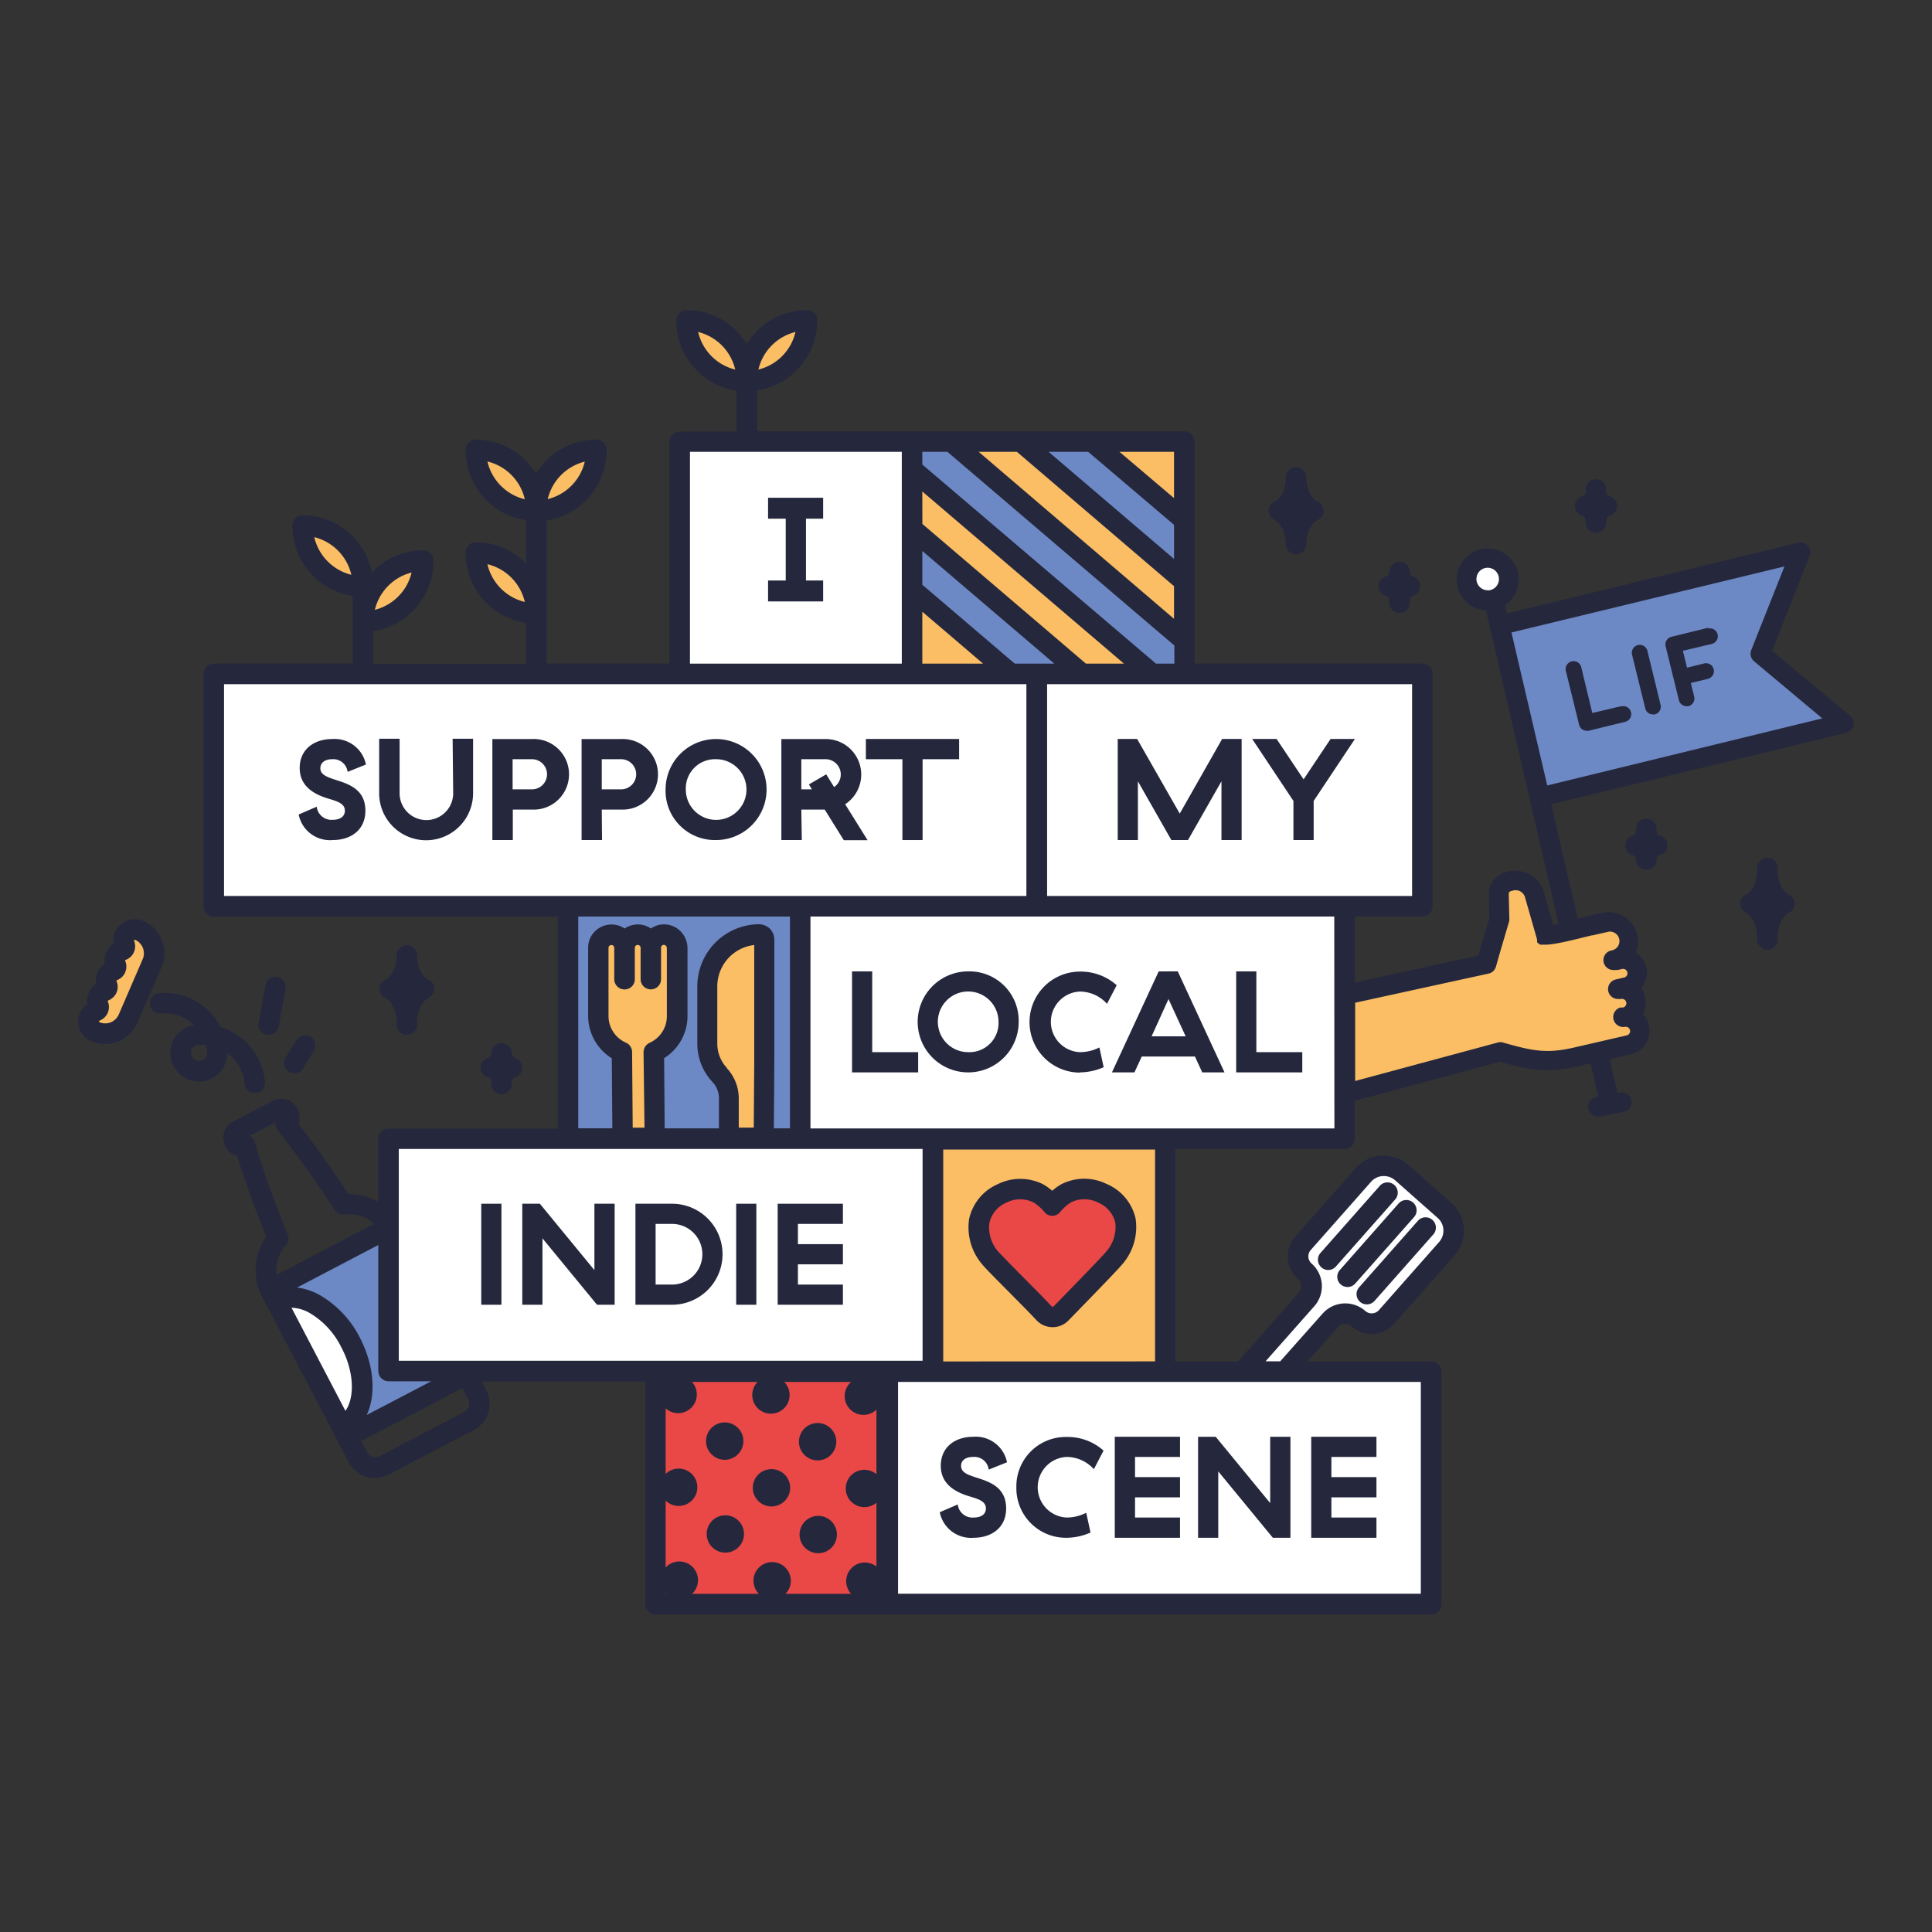<svg xmlns="http://www.w3.org/2000/svg" viewBox="0 0 283.46 283.46"><rect x="0" y="0" width="283.46" height="283.46" fill="#333333" stroke="none"/><defs><style>.cls-1{fill:#fff;}.cls-2{fill:#fbbe65;}.cls-3{fill:#6d89c5;}.cls-4{fill:#e94847;}.cls-5{fill:#25283d;}</style></defs><g id="Layer_1" data-name="Layer 1"><polyline class="cls-1" points="39.92 190.37 46.31 190.7 51.62 196.85 53.58 203.68 50.7 210.33"/><circle class="cls-1" cx="218.28" cy="84.97" r="2.97"/><path class="cls-2" d="M78.08,70.88c-.44-.11-6.87-4.88-6.87-4.88l-1.76,2.22,5,6.2,4.33,1.67L78,86.33,73.87,82h-4l2.66,6.24,6.32,3L80,74.53l5.83-2.77,1.81-5.87-7.25,2.49Z"/><path class="cls-2" d="M110,55.25l7.27-2.33L119.09,47l-7.24,2.49L109.56,52c-.44-.11-6.87-4.88-6.87-4.88l-1.76,2.22,5,6.21,4.33,1.66"/><path class="cls-2" d="M53.47,91.83l6.92-4.43,1.81-5.88L54,85l-.89-3.25c-.44-.11-6.87-4.88-6.87-4.88l-1.76,2.22,5,6.21,3.72,1.42"/><path class="cls-3" d="M219.92,91.77l6.7,25.77s43.06-11,42.89-11.47-11-9.64-11-9.64L263,80.84Z"/><polyline class="cls-1" points="182.17 200.87 192.38 189.48 190.59 183.61 202.23 171.19 209.21 174.85 213.54 181.06 202.23 194.72 196.47 192.81 189.7 201.23"/><polygon class="cls-2" points="19.78 136.61 12.79 150.35 14.9 151.57 18.56 150.35 23.43 139.38 19.78 136.61"/><path class="cls-3" d="M39.73,189.15l17.73-8.87-.22,20.18,11.2,1s-17.07,9.2-17,8.87,2.1-6.64,2.1-6.64l-3.88-9.87-5-2.48-3.36.12Z"/><polygon class="cls-2" points="197.02 145.82 218.28 141.73 220.41 129.4 223.96 129.18 227.17 136.98 237.92 135.72 240.25 143.04 239.7 153.01 227.06 156.01 220.08 154.12 197.35 161 197.02 145.82"/><rect class="cls-2" x="133.57" y="64.56" width="39.56" height="34.03"/><polygon class="cls-3" points="160.39 64.29 148.42 64.29 174.25 86.33 174.25 76.12 160.39 64.29"/><polygon class="cls-3" points="133.32 64.29 133.32 69.07 168.82 99.37 174.25 99.37 174.25 93.79 139.68 64.29 133.32 64.29"/><polygon class="cls-3" points="133.32 86.71 148.15 99.37 160.11 99.37 133.32 76.5 133.32 86.71"/><rect class="cls-3" x="81.97" y="132.59" width="35.14" height="34.03"/><path class="cls-2" d="M110.48,137.15a7.61,7.61,0,0,0-6.77,7.6l0,8.34a6.72,6.72,0,0,0,1.82,4.63h0a4.92,4.92,0,0,1,1.35,3.43l-.06,5.76H112l.13-29.94Z"/><path class="cls-2" d="M98.72,137.68a2,2,0,0,0-1.36-.54,1.93,1.93,0,0,0-1.88,1.93v4.6l0-4.6a1.93,1.93,0,0,0-3.85,0v0a1.93,1.93,0,0,0-1.93-1.92,1.93,1.93,0,0,0-1.92,1.93l0,10a5.79,5.79,0,0,0,3.46,5.29l.1,12.59H96l-.1-12.6a5.78,5.78,0,0,0,3.43-5.3l0-9.94A2,2,0,0,0,98.72,137.68Z"/><rect class="cls-2" x="136.29" y="167.62" width="34.68" height="34.03"/><path class="cls-4" d="M163.36,183.65h0c-.16.2-1.25,1.43-8.71,9.07a.27.27,0,0,1-.2.09h0a.26.26,0,0,1-.21-.1c-1-1.11-3.07-3.18-4.88-5l-.14-.14c-1.71-1.72-3.48-3.51-3.77-3.87a6.15,6.15,0,0,1-1.58-4.89,4.86,4.86,0,0,1,2.9-3.37,5,5,0,0,1,4.5-.05A7.33,7.33,0,0,1,153,177a1.71,1.71,0,0,0,1.34.64h0a1.72,1.72,0,0,0,1.34-.65,7.14,7.14,0,0,1,1.78-1.58,5,5,0,0,1,4.5,0,4.86,4.86,0,0,1,2.91,3.36A6.09,6.09,0,0,1,163.36,183.65Z"/><rect class="cls-1" x="31.41" y="99.14" width="120.38" height="34.03"/><rect class="cls-1" x="117.31" y="132.3" width="79.86" height="34.03"/><rect class="cls-1" x="151.14" y="98.82" width="57.08" height="34.03"/><rect class="cls-1" x="98.73" y="64.56" width="35.14" height="34.03"/><rect class="cls-1" x="56.92" y="167.62" width="79.68" height="34.03"/><rect class="cls-4" x="95.78" y="200.87" width="34.68" height="34.03"/><rect class="cls-1" x="130.4" y="201.28" width="79.81" height="34.03"/><path class="cls-5" d="M196.71,188.45a1.51,1.51,0,0,0,2.13-.13l8.66-9.79a1.51,1.51,0,0,0-2.26-2l-8.66,9.8A1.5,1.5,0,0,0,196.71,188.45Z"/><path class="cls-5" d="M196,185.82l8.66-9.79a1.51,1.51,0,1,0-2.26-2l-8.66,9.8a1.49,1.49,0,0,0,.14,2.12,1.45,1.45,0,0,0,1,.38A1.49,1.49,0,0,0,196,185.82Z"/><path class="cls-5" d="M199.54,191a1.51,1.51,0,0,0,2.13-.13l8.66-9.8a1.51,1.51,0,0,0-2.26-2l-8.66,9.8A1.5,1.5,0,0,0,199.54,191Z"/><path class="cls-5" d="M48.76,111.39A2.11,2.11,0,0,1,51,113.25l2.69-1.08a4.68,4.68,0,0,0-4.94-3.74c-2.73,0-4.78,1.56-4.78,4.25s2.12,3.83,4,4.43c1.46.44,2.63.74,2.63,1.84,0,.82-.66,1.33-1.8,1.33a2.17,2.17,0,0,1-2.33-1.92l-2.65,1.14a4.67,4.67,0,0,0,5,3.75c2.72,0,4.79-1.53,4.79-4.3s-1.88-3.73-3.9-4.38c-1.56-.51-2.71-.81-2.71-1.87C47,112,47.56,111.39,48.76,111.39Z"/><path class="cls-5" d="M66.49,116.39a3.93,3.93,0,0,1-7.86,0v-8h-3v8a6.89,6.89,0,0,0,13.78,0v-8h-3Z"/><path class="cls-5" d="M78.05,108.43H72.24v14.82h3v-4.47h2.84a5.18,5.18,0,1,0,0-10.35Zm0,7.38H75.21v-4.42h2.84a2.21,2.21,0,1,1,0,4.42Z"/><path class="cls-5" d="M88.29,118.78h2.84a5.18,5.18,0,1,0,0-10.35h-5.8v14.82h3Zm0-7.39h2.84a2.21,2.21,0,1,1,0,4.42H88.29Z"/><path class="cls-5" d="M105.06,123.25a7.41,7.41,0,1,0-7.41-7.41A7.23,7.23,0,0,0,105.06,123.25Zm0-11.86a4.45,4.45,0,1,1-4.44,4.45A4.29,4.29,0,0,1,105.06,111.39Z"/><path class="cls-5" d="M117.57,118.78H121l2.8,4.49,3.49,0L124,118a5.21,5.21,0,0,0-2.88-9.57h-6.48v14.82h3Zm0-7.39h3.52a2.24,2.24,0,0,1,1.29,4.09l-1.16-1.87-2.54,1.48.44.72h-1.55Z"/><polygon class="cls-5" points="132.4 123.25 135.36 123.25 135.36 111.39 140.72 111.39 140.72 108.42 127.04 108.42 127.04 111.39 132.4 111.39 132.4 123.25"/><polygon class="cls-5" points="173.09 119.37 166.84 108.42 163.99 108.42 163.99 123.25 166.95 123.25 166.95 114.63 171.86 123.25 174.3 123.25 179.21 114.63 179.21 123.25 182.17 123.25 182.17 108.42 179.31 108.42 173.09 119.37"/><polygon class="cls-5" points="191.26 114.35 187.3 108.42 183.72 108.42 189.77 117.51 189.77 123.25 192.74 123.25 192.74 117.51 198.79 108.42 195.22 108.42 191.26 114.35"/><polygon class="cls-5" points="127.97 142.52 125.01 142.52 125.01 157.34 134.71 157.34 134.71 154.37 127.97 154.37 127.97 142.52"/><path class="cls-5" d="M142.05,142.52a7.41,7.41,0,1,0,7.41,7.41A7.23,7.23,0,0,0,142.05,142.52Zm0,11.85a4.45,4.45,0,1,1,4.45-4.44A4.27,4.27,0,0,1,142.05,154.37Z"/><path class="cls-5" d="M158.42,157.34a8.9,8.9,0,0,0,3.51-.76l-.63-2.9a6.31,6.31,0,0,1-2.88.69,4.45,4.45,0,0,1,0-8.89,5.39,5.39,0,0,1,4,1.8l1.42-2.73a7.93,7.93,0,0,0-5.38-2,7.41,7.41,0,0,0,0,14.82Z"/><path class="cls-5" d="M166.44,157.34l1.08-2.33h7.8l1.07,2.33h3.27l-6.86-14.82H170l-6.86,14.82Zm5-10.76,2.52,5.47h-5Z"/><polygon class="cls-5" points="191.07 154.37 184.33 154.37 184.33 142.52 181.37 142.52 181.37 157.34 191.07 157.34 191.07 154.37"/><rect class="cls-5" x="70.61" y="176.61" width="2.96" height="14.82"/><polygon class="cls-5" points="87.21 186.35 79.21 176.61 76.63 176.61 76.63 191.43 79.59 191.43 79.59 181.69 87.59 191.43 90.18 191.43 90.18 176.61 87.21 176.61 87.21 186.35"/><path class="cls-5" d="M98.6,176.61H93.23v14.82H98.6a7.41,7.41,0,0,0,0-14.82Zm0,11.86H96.19v-8.9H98.6a4.45,4.45,0,0,1,0,8.9Z"/><rect class="cls-5" x="108.01" y="176.61" width="2.96" height="14.82"/><polygon class="cls-5" points="114.1 191.43 123.67 191.43 123.67 188.47 117.07 188.47 117.07 185.5 123.67 185.5 123.67 182.54 117.07 182.54 117.07 179.57 123.67 179.57 123.67 176.61 114.1 176.61 114.1 191.43"/><path class="cls-5" d="M142.79,213.76a2.11,2.11,0,0,1,2.27,1.86l2.69-1.08a4.68,4.68,0,0,0-4.94-3.74c-2.73,0-4.78,1.56-4.78,4.25s2.11,3.83,4,4.43c1.46.44,2.62.74,2.62,1.84,0,.82-.65,1.33-1.8,1.33a2.17,2.17,0,0,1-2.33-1.92l-2.64,1.14a4.67,4.67,0,0,0,4.95,3.75c2.71,0,4.79-1.53,4.79-4.3s-1.89-3.73-3.9-4.38c-1.57-.51-2.71-.81-2.71-1.87C141,214.33,141.58,213.76,142.79,213.76Z"/><path class="cls-5" d="M149.12,218.19a7.27,7.27,0,0,0,7.37,7.43,8.74,8.74,0,0,0,3.51-.77l-.63-2.9a6.33,6.33,0,0,1-2.88.7,4.45,4.45,0,0,1,0-8.89,5.39,5.39,0,0,1,4,1.8l1.42-2.73a7.88,7.88,0,0,0-5.38-2A7.24,7.24,0,0,0,149.12,218.19Z"/><polygon class="cls-5" points="163.56 225.62 173.13 225.62 173.13 222.65 166.53 222.65 166.53 219.69 173.13 219.69 173.13 216.72 166.53 216.72 166.53 213.76 173.13 213.76 173.13 210.8 163.56 210.8 163.56 225.62"/><polygon class="cls-5" points="178.74 215.88 186.75 225.62 189.33 225.62 189.33 210.8 186.36 210.8 186.36 220.53 180.15 212.97 179.18 211.79 178.36 210.8 176.95 210.8 175.78 210.8 175.78 211.77 175.78 225.62 178.74 225.62 178.74 215.88"/><polygon class="cls-5" points="201.95 222.65 195.34 222.65 195.34 219.69 201.95 219.69 201.95 216.72 195.34 216.72 195.34 213.76 201.95 213.76 201.95 210.8 192.38 210.8 192.38 225.62 201.95 225.62 201.95 222.65"/><path class="cls-5" d="M162.32,173.69a7.39,7.39,0,0,0-6.68.1,7.86,7.86,0,0,0-1.26.92,7.88,7.88,0,0,0-1.27-.92,7.43,7.43,0,0,0-6.68-.07,7.26,7.26,0,0,0-4.24,5.11,8.32,8.32,0,0,0,2,6.77c.32.4,1.26,1.36,3.5,3.62l.13.13c1.57,1.58,3.35,3.38,4.21,4.31a3.25,3.25,0,0,0,2.36,1.06h.06a3.22,3.22,0,0,0,2.33-1c4.74-4.86,7.37-7.6,7.83-8.17a8.32,8.32,0,0,0,2-6.78A7.24,7.24,0,0,0,162.32,173.69Zm-.06,10h0c-.14.17-1.1,1.25-7.64,7.95a.25.25,0,0,1-.18.08h0a.26.26,0,0,1-.19-.09c-.9-1-2.69-2.79-4.28-4.39l-.13-.13c-1.49-1.51-3-3.07-3.3-3.39a5.36,5.36,0,0,1-1.38-4.29,4.27,4.27,0,0,1,2.54-3,4.42,4.42,0,0,1,3.95,0,6.61,6.61,0,0,1,1.57,1.38,1.48,1.48,0,0,0,1.17.57h0a1.49,1.49,0,0,0,1.17-.57,6.5,6.5,0,0,1,1.56-1.39,4.42,4.42,0,0,1,3.95,0,4.31,4.31,0,0,1,2.56,2.95A5.45,5.45,0,0,1,162.26,183.68Z"/><path class="cls-5" d="M108.27,213.37a2.74,2.74,0,1,0-3.88,0A2.73,2.73,0,0,0,108.27,213.37Z"/><circle class="cls-5" cx="106.42" cy="225.06" r="2.74"/><path class="cls-5" d="M111.25,216.35a2.74,2.74,0,1,0,3.88,0A2.75,2.75,0,0,0,111.25,216.35Z"/><path class="cls-5" d="M121.9,213.46a2.74,2.74,0,1,0-3.88,0A2.73,2.73,0,0,0,121.9,213.46Z"/><path class="cls-5" d="M118.11,223.21a2.74,2.74,0,1,0,3.88,0A2.75,2.75,0,0,0,118.11,223.21Z"/><path class="cls-5" d="M33.39,154.53l.28.22a6.26,6.26,0,0,1,1.81,2.52,6.17,6.17,0,0,1,.4,1.72,1.51,1.51,0,0,0,1.5,1.38h.14a1.5,1.5,0,0,0,1.36-1.63,9.16,9.16,0,0,0-3.28-6.29,9.29,9.29,0,0,0-3.22-1.75,9.13,9.13,0,0,0-2.29-2.86,9.24,9.24,0,0,0-6.76-2.13A1.52,1.52,0,0,0,22,147.34a1.5,1.5,0,0,0,1.63,1.37,6.21,6.21,0,0,1,4.57,1.43,3,3,0,0,1,.26.24A4.18,4.18,0,0,0,25,154.85a4.18,4.18,0,0,0,1.48,2.84,4.14,4.14,0,0,0,2.68,1l.38,0a4.2,4.2,0,0,0,3.7-3.22A4.43,4.43,0,0,0,33.39,154.53Zm-4.08,1.12a1.19,1.19,0,0,1-.85-.27,1.16,1.16,0,0,1,.64-2.06h0a6.49,6.49,0,0,1,1.08,0,6.19,6.19,0,0,1,.19,1.06A1.17,1.17,0,0,1,29.31,155.65Z"/><path class="cls-5" d="M21.28,135.23a3.28,3.28,0,0,0-2.62-.16,3.1,3.1,0,0,0-2,3.32,3.16,3.16,0,0,0-1.06,1.31,3.07,3.07,0,0,0-.23,1.66,3.2,3.2,0,0,0-1.29,3,3.05,3.05,0,0,0-1.05,1.3,3.12,3.12,0,0,0-.23,1.67,3.19,3.19,0,0,0-1.09,1.37,3.07,3.07,0,0,0,0,2.38,3.31,3.31,0,0,0,1.76,1.73,5.35,5.35,0,0,0,2,.37A5.15,5.15,0,0,0,20.19,150l3.52-8.11A5.19,5.19,0,0,0,21.28,135.23Zm-.34,5.49-3.51,8.11a2.16,2.16,0,0,1-2.8,1.16.22.22,0,0,1-.1-.11.15.15,0,0,1,0-.06.15.15,0,0,1,.07-.07,2.14,2.14,0,0,0,1.22-2.82.13.13,0,0,1,0-.09.14.14,0,0,1,.07-.06,2.18,2.18,0,0,0,1.21-1.16,2.13,2.13,0,0,0,0-1.66.12.12,0,0,1,0-.09.16.16,0,0,1,.06-.06,2.12,2.12,0,0,0,1.21-1.16,2.15,2.15,0,0,0,0-1.67.07.07,0,0,1,0-.08.09.09,0,0,1,.06-.06A2.14,2.14,0,0,0,19.66,138a.09.09,0,0,1,0-.08s0,0,0,0l.09,0a.27.27,0,0,1,.14,0A2.17,2.17,0,0,1,20.94,140.72Z"/><path class="cls-5" d="M42.38,157.26a1.57,1.57,0,0,0,.8.23,1.52,1.52,0,0,0,1.28-.72l1.63-2.63a1.51,1.51,0,0,0-2.57-1.58l-1.62,2.63A1.51,1.51,0,0,0,42.38,157.26Z"/><path class="cls-5" d="M40.69,143.35a1.5,1.5,0,0,0-1.75,1.21l-1,5.51a1.51,1.51,0,0,0,1.21,1.76l.27,0a1.51,1.51,0,0,0,1.48-1.24l1-5.51A1.5,1.5,0,0,0,40.69,143.35Z"/><path class="cls-5" d="M187.08,76.32c.19.1,1.58,1,1.58,3.69a1.51,1.51,0,0,0,3,0c0-2.73,1.39-3.59,1.58-3.69a1.46,1.46,0,0,0,0-2.74c-.19-.1-1.58-1-1.58-3.7a1.51,1.51,0,0,0-3,0c0,2.74-1.39,3.6-1.58,3.7a1.46,1.46,0,0,0,0,2.74Z"/><path class="cls-5" d="M56.62,146.46c.18.1,1.58,1,1.58,3.69a1.51,1.51,0,1,0,3,0c0-2.73,1.4-3.59,1.58-3.69a1.46,1.46,0,0,0,0-2.74c-.18-.1-1.58-1-1.58-3.7a1.51,1.51,0,0,0-3,0c0,2.74-1.4,3.6-1.58,3.7a1.46,1.46,0,0,0,0,2.74Z"/><path class="cls-5" d="M203.36,87.43a.81.81,0,0,1,.47.81,1.51,1.51,0,1,0,3,0,.81.81,0,0,1,.47-.81,1.45,1.45,0,0,0,1.07-1.4,1.54,1.54,0,0,0-1.09-1.47.79.79,0,0,1-.45-.81,1.51,1.51,0,0,0-3,0,.82.82,0,0,1-.47.82,1.47,1.47,0,0,0,0,2.86Z"/><path class="cls-5" d="M71.62,158.05a.8.8,0,0,1,.47.81,1.51,1.51,0,1,0,3,0,.8.8,0,0,1,.47-.81,1.45,1.45,0,0,0,1.07-1.4,1.54,1.54,0,0,0-1.09-1.47.79.79,0,0,1-.45-.81,1.51,1.51,0,0,0-3,0,.8.8,0,0,1-.47.82,1.47,1.47,0,0,0-1.11,1.43A1.49,1.49,0,0,0,71.62,158.05Z"/><polygon class="cls-5" points="112.69 76.1 115.28 76.1 115.28 85.17 112.69 85.17 112.69 88.24 115.28 88.24 115.28 88.24 118.25 88.24 118.25 88.24 120.77 88.24 120.77 85.17 118.25 85.17 118.25 76.1 120.77 76.1 120.77 73.03 112.69 73.03 112.69 76.1"/><path class="cls-5" d="M271.44,105,260,95.48l5.51-13.91a1.45,1.45,0,0,0-1.69-1.95L221.1,90l-.28-1.21a4.55,4.55,0,1,0-2.81.77l10.67,46-.77.21-1.37-4.78a4.35,4.35,0,0,0-5.3-3.1l-.31.08a3.33,3.33,0,0,0-2.49,3,.41.41,0,0,0,0,.11l.09,3.59-1.64,5.53-18.1,3.94v-9.67h9.89a1.5,1.5,0,0,0,1.5-1.5V98.88a1.5,1.5,0,0,0-1.5-1.51H175.26V64.78a1.5,1.5,0,0,0-1.51-1.5H111.08v-6A10.43,10.43,0,0,0,119.92,47a1.52,1.52,0,0,0-1.51-1.51,10.33,10.33,0,0,0-8.84,5,10.33,10.33,0,0,0-8.84-5A1.52,1.52,0,0,0,99.22,47a10.43,10.43,0,0,0,8.84,10.33v6H99.72a1.51,1.51,0,0,0-1.51,1.5V97.37h-18v-21A10.43,10.43,0,0,0,89,66a1.5,1.5,0,0,0-1.51-1.5,10.33,10.33,0,0,0-8.84,5,10.33,10.33,0,0,0-8.84-5A1.51,1.51,0,0,0,68.31,66a10.43,10.43,0,0,0,8.85,10.33v6.32a10.28,10.28,0,0,0-7.34-3.09,1.52,1.52,0,0,0-1.51,1.51,10.43,10.43,0,0,0,8.85,10.33v6H54.76v-4.8A10.43,10.43,0,0,0,63.6,82.24a1.51,1.51,0,0,0-1.51-1.5A10.26,10.26,0,0,0,54.56,84,10.38,10.38,0,0,0,44.41,75.6a1.51,1.51,0,0,0-1.51,1.51,10.43,10.43,0,0,0,8.84,10.33v9.93H31.37a1.5,1.5,0,0,0-1.51,1.51V133a1.5,1.5,0,0,0,1.51,1.5H81.81v31.08H57a1.52,1.52,0,0,0-1.51,1.51v9.26a8.35,8.35,0,0,0-4.22-1.15h-.13c-2.48-3.76-5-7.29-7.35-10.31a2.68,2.68,0,0,0-.12-2.18l-.05-.09a2.65,2.65,0,0,0-3.57-1.12l-5.88,3.07a2.65,2.65,0,0,0-1.11,3.57l0,.09a2.69,2.69,0,0,0,1.72,1.35c1.14,3.66,2.61,7.74,4.28,11.91a8.32,8.32,0,0,0-.83,8.28,1.67,1.67,0,0,0,.08.2l11.27,21.55h0l1.57,3a4.35,4.35,0,0,0,2.55,2.13,4.53,4.53,0,0,0,1.31.2,4.23,4.23,0,0,0,2-.5l12.49-6.52A4.35,4.35,0,0,0,71.36,204l-.68-1.3h24v32.68a1.51,1.51,0,0,0,1.5,1.51H210a1.52,1.52,0,0,0,1.51-1.51V201.25a1.51,1.51,0,0,0-1.51-1.51H191.84l4.46-5a1.42,1.42,0,0,1,2-.13,4.43,4.43,0,0,0,6.26-.39l8.83-10a5.49,5.49,0,0,0-.48-7.78l-6.24-5.52a5.51,5.51,0,0,0-7.78.48l-8.84,10a4.44,4.44,0,0,0,.39,6.26,1.42,1.42,0,0,1,.12,2l-8.92,10.1h-9.19V168.57h24.81a1.52,1.52,0,0,0,1.51-1.51v-5.54l21.28-5.74c4.12,1.16,6.78,1.74,11.31.7l2-.46,1.12,4.87-.27.05a1.45,1.45,0,0,0,.29,2.88,1.33,1.33,0,0,0,.28,0l3.45-.69a1.45,1.45,0,0,0-.57-2.85l-.33.07-1.14-4.95,3.07-.71a3.54,3.54,0,0,0,2.66-4.25,3.5,3.5,0,0,0-.9-1.66,3.52,3.52,0,0,0-.22-3.79,3.53,3.53,0,0,0-.8-5.25,4.19,4.19,0,0,0,.21-2.58,4.3,4.3,0,0,0-5.14-3.23l-2.16.5-1.43.36L227.6,118l43.25-10.47a1.44,1.44,0,0,0,.59-2.52Zm-53.16-18.4A1.65,1.65,0,1,1,219.92,85,1.65,1.65,0,0,1,218.28,86.62ZM116.71,48.71a7.39,7.39,0,0,1-5.44,5.51A7.42,7.42,0,0,1,116.71,48.71Zm-14.28,0a7.41,7.41,0,0,1,5.44,5.51A7.39,7.39,0,0,1,102.43,48.71Zm-16.63,19a7.4,7.4,0,0,1-5.44,5.52A7.43,7.43,0,0,1,85.8,67.73Zm-14.28,0A7.42,7.42,0,0,1,77,73.25,7.43,7.43,0,0,1,71.52,67.73Zm0,15.07A7.42,7.42,0,0,1,77,88.32,7.43,7.43,0,0,1,71.52,82.8ZM60.39,84A7.42,7.42,0,0,1,55,89.47,7.42,7.42,0,0,1,60.39,84ZM46.11,78.81a7.42,7.42,0,0,1,5.44,5.52A7.4,7.4,0,0,1,46.11,78.81ZM172.25,66.29v6.79l-8-6.79Zm-12.6,0L172.25,77v5l-18.4-15.71Zm-10.45,0L172.25,86v4.79L143.59,66.29Zm-13.88,0H139l33.3,28.42v2.66h-2.69L135.32,68.15Zm0,5.82,29.59,25.26h-5.58l-24-20.5Zm0,8.73,19.37,16.53h-5.8L135.32,85.79Zm0,8.91,8.92,7.62h-8.92ZM101.23,66.29h31.08V97.37H101.23ZM32.87,131.46V100.38H150.59v31.08H32.87ZM113,136.3a2.38,2.38,0,0,0-1.69-.7h0a9.12,9.12,0,0,0-9,9.15l0,8.34a8.22,8.22,0,0,0,2.23,5.67,3.47,3.47,0,0,1,.94,2.38l0,4.41H97.52l-.08-10.3a7.28,7.28,0,0,0,3.43-6.21l0-9.94a3.54,3.54,0,0,0-1.06-2.5,3.37,3.37,0,0,0-4.31-.37,3.39,3.39,0,0,0-1.93-.6h0a3.55,3.55,0,0,0-1.93.6,3.43,3.43,0,0,0-1.92-.59h0a3.46,3.46,0,0,0-2.43,1,3.36,3.36,0,0,0-1,2.43l0,10a7.34,7.34,0,0,0,3.47,6.2l.08,10.27h-5V134.47H115.9v31.08h-2.36l.07-10.1,0-17.46A2.38,2.38,0,0,0,113,136.3Zm-6.34,20.39a5.2,5.2,0,0,1-1.42-3.6l0-8.33a6.12,6.12,0,0,1,5.42-6.11l0,16.79-.07,10h-2.2l0-4.24A6.49,6.49,0,0,0,106.61,156.69Zm-12.1,8.76H92.83l-.09-11.1a1.5,1.5,0,0,0-.9-1.37,4.28,4.28,0,0,1-2.56-3.91l0-10a.42.42,0,0,1,.42-.42h0a.42.42,0,0,1,.42.42v4.6a1.51,1.51,0,0,0,1.51,1.5h0a1.5,1.5,0,0,0,1.51-1.51l0-4.6a.42.42,0,0,1,.43-.42h0a.42.42,0,0,1,.42.42l0,4.6a1.5,1.5,0,0,0,1.5,1.5h0a1.5,1.5,0,0,0,1.5-1.51v-4.6a.41.41,0,0,1,.41-.42h0a.37.37,0,0,1,.28.12.48.48,0,0,1,.16.35l0,9.94A4.28,4.28,0,0,1,95.31,153a1.53,1.53,0,0,0-.89,1.39ZM41.94,182.74a1.52,1.52,0,0,0,.28-1.59c-1.95-4.8-3.62-9.49-4.85-13.58a1.54,1.54,0,0,0-.75-.91l3.78-2a1.49,1.49,0,0,0,.31,1.13c2.66,3.34,5.56,7.4,8.39,11.74a1.54,1.54,0,0,0,1.46.67,5.32,5.32,0,0,1,4.32,1.36l-14.29,7.47A5.34,5.34,0,0,1,41.94,182.74ZM50.68,207l-7.91-15.13h0a5.65,5.65,0,0,1,2.73.81,11.94,11.94,0,0,1,4.58,5C51.94,201.18,52.09,205,50.68,207ZM47,190.06a8.94,8.94,0,0,0-3.42-1.15l11.92-6.24v18.48A1.52,1.52,0,0,0,57,202.66h6.26l-9.45,4.94c1.38-3,1.1-7.24-1-11.32A15.07,15.07,0,0,0,47,190.06Zm21.79,16.3a1.36,1.36,0,0,1-.65.78l-12.48,6.52a1.27,1.27,0,0,1-1,.09,1.36,1.36,0,0,1-.78-.65L53,211.43l14.83-7.75.87,1.67A1.36,1.36,0,0,1,68.78,206.36Zm28.87,27.47v-.14l.07.08.07.06Zm30.93-17.54a2.74,2.74,0,1,0,0,4.19v9.36a2.74,2.74,0,0,0-3.72,4h-9.62a2.74,2.74,0,1,0-3.92,0h-9.8l.08-.06a2.74,2.74,0,1,0-3.88-3.88l-.07.07v-9.8a2.74,2.74,0,1,0,0-3.92v-9.62a2.74,2.74,0,0,0,3.87-3.87h9.62a2.74,2.74,0,1,0,3.92,0h9.8l-.08.07a2.74,2.74,0,0,0,3.8,4ZM69.11,199.65H58.51V168.57h76.85v31.08Zm123.72-8a4.43,4.43,0,0,0-.39-6.26,1.41,1.41,0,0,1-.12-2l8.84-10a2.47,2.47,0,0,1,1.71-.84,2.53,2.53,0,0,1,1.82.62l6.24,5.52h0a2.47,2.47,0,0,1,.84,1.72,2.51,2.51,0,0,1-.62,1.81l-8.84,10a1.42,1.42,0,0,1-2,.12,4.44,4.44,0,0,0-6.26.39l-6.22,7h-2.15ZM179,202.75h29.46v31.08h-76.7V202.75H179Zm-40.61-3V168.66h31.08v31.08Zm57.39-34.19H118.91V134.47h76.85Zm-42.15-34.09V100.38h53.55v31.08H153.61Zm80,5.77,2.16-.49a1.39,1.39,0,1,1,.62,2.7h0a1.45,1.45,0,0,0,.32,2.87,1.84,1.84,0,0,0,.33,0h0l.08,0,.1,0h0l.08,0,.68-.15a.64.64,0,1,1,.28,1.25l-1.19.28a1.45,1.45,0,0,0,.33,2.87,1.22,1.22,0,0,0,.32,0l.09,0h0a.68.68,0,0,1,.49.08.65.65,0,0,1,.28.4.64.64,0,0,1-.48.77l-.17,0-.22,0a1.46,1.46,0,0,0,.65,2.84.64.64,0,1,1,.29,1.25l-7.9,1.82c-4,.91-6.15.39-10.25-.77a1.38,1.38,0,0,0-.78,0l-20.91,5.64V147.12l19.59-4.28a1.43,1.43,0,0,0,1.06-1L220,140l1.39-4.72a1.17,1.17,0,0,0,.06-.45l-.09-3.74a.43.43,0,0,1,.32-.35l.31-.08a1.43,1.43,0,0,1,1.76,1v0l1.77,6.19h0a.14.14,0,0,0,0,.06v0a.14.14,0,0,1,0,.06l0,.06a.25.25,0,0,0,0,.07l0,.05a.3.3,0,0,0,0,.08l0,0,.06.07,0,0,.06.06,0,0,.07.07,0,0,.09.06,0,0,.1.06h0l.1.05h0l.1,0h0l.11,0h.56l.08,0h.08C228.62,138.53,232.26,137.53,233.57,137.23Zm-6.62-22L221.76,92.8l40.05-9.69-4.87,12.27a1.45,1.45,0,0,0,.42,1.65l10,8.37Z"/><path class="cls-5" d="M237.85,103.61l-4.23,1L232,97.89a1.16,1.16,0,0,0-2.26.55l1.94,7.89a1.16,1.16,0,0,0,.52.72,1.19,1.19,0,0,0,.6.17,1.27,1.27,0,0,0,.28,0l5.37-1.32a1.16,1.16,0,0,0-.56-2.26Z"/><path class="cls-5" d="M241.71,95.5a1.16,1.16,0,1,0-2.26.55l1.94,7.89a1.15,1.15,0,0,0,1.12.88,1.33,1.33,0,0,0,.28,0,1.17,1.17,0,0,0,.85-1.41Z"/><path class="cls-5" d="M250.6,92.11l-5.37,1.32a1.16,1.16,0,0,0-.85,1.4l1.94,7.89a1.16,1.16,0,0,0,1.12.89.9.9,0,0,0,.28,0,1.16,1.16,0,0,0,.85-1.4l-.5-2,2.51-.61a1.16,1.16,0,1,0-.56-2.26l-2.5.62-.61-2.48,4.24-1a1.16,1.16,0,0,0-.55-2.26Z"/><path class="cls-5" d="M262.38,131.22c-.18-.1-1.57-1-1.57-3.69a1.51,1.51,0,1,0-3,0c0,2.73-1.39,3.59-1.57,3.69a1.46,1.46,0,0,0-.92,1.35,1.51,1.51,0,0,0,.93,1.4s1.56.81,1.56,3.68a1.51,1.51,0,1,0,3,0c0-2.73,1.39-3.59,1.57-3.69a1.46,1.46,0,0,0,0-2.74Z"/><path class="cls-5" d="M232.19,75.67a.8.8,0,0,1,.47.81,1.51,1.51,0,1,0,3,0,.81.81,0,0,1,.47-.81,1.47,1.47,0,0,0,0-2.86.81.81,0,0,1-.47-.81,1.51,1.51,0,1,0-3,0,.8.8,0,0,1-.47.81,1.47,1.47,0,0,0,0,2.86Z"/><path class="cls-5" d="M243.52,122.6a.81.81,0,0,1-.47-.81,1.51,1.51,0,1,0-3,0,.8.8,0,0,1-.47.81,1.47,1.47,0,0,0,0,2.86.8.8,0,0,1,.47.82,1.51,1.51,0,0,0,3,0,.82.82,0,0,1,.47-.82,1.47,1.47,0,0,0,0-2.86Z"/></g></svg>